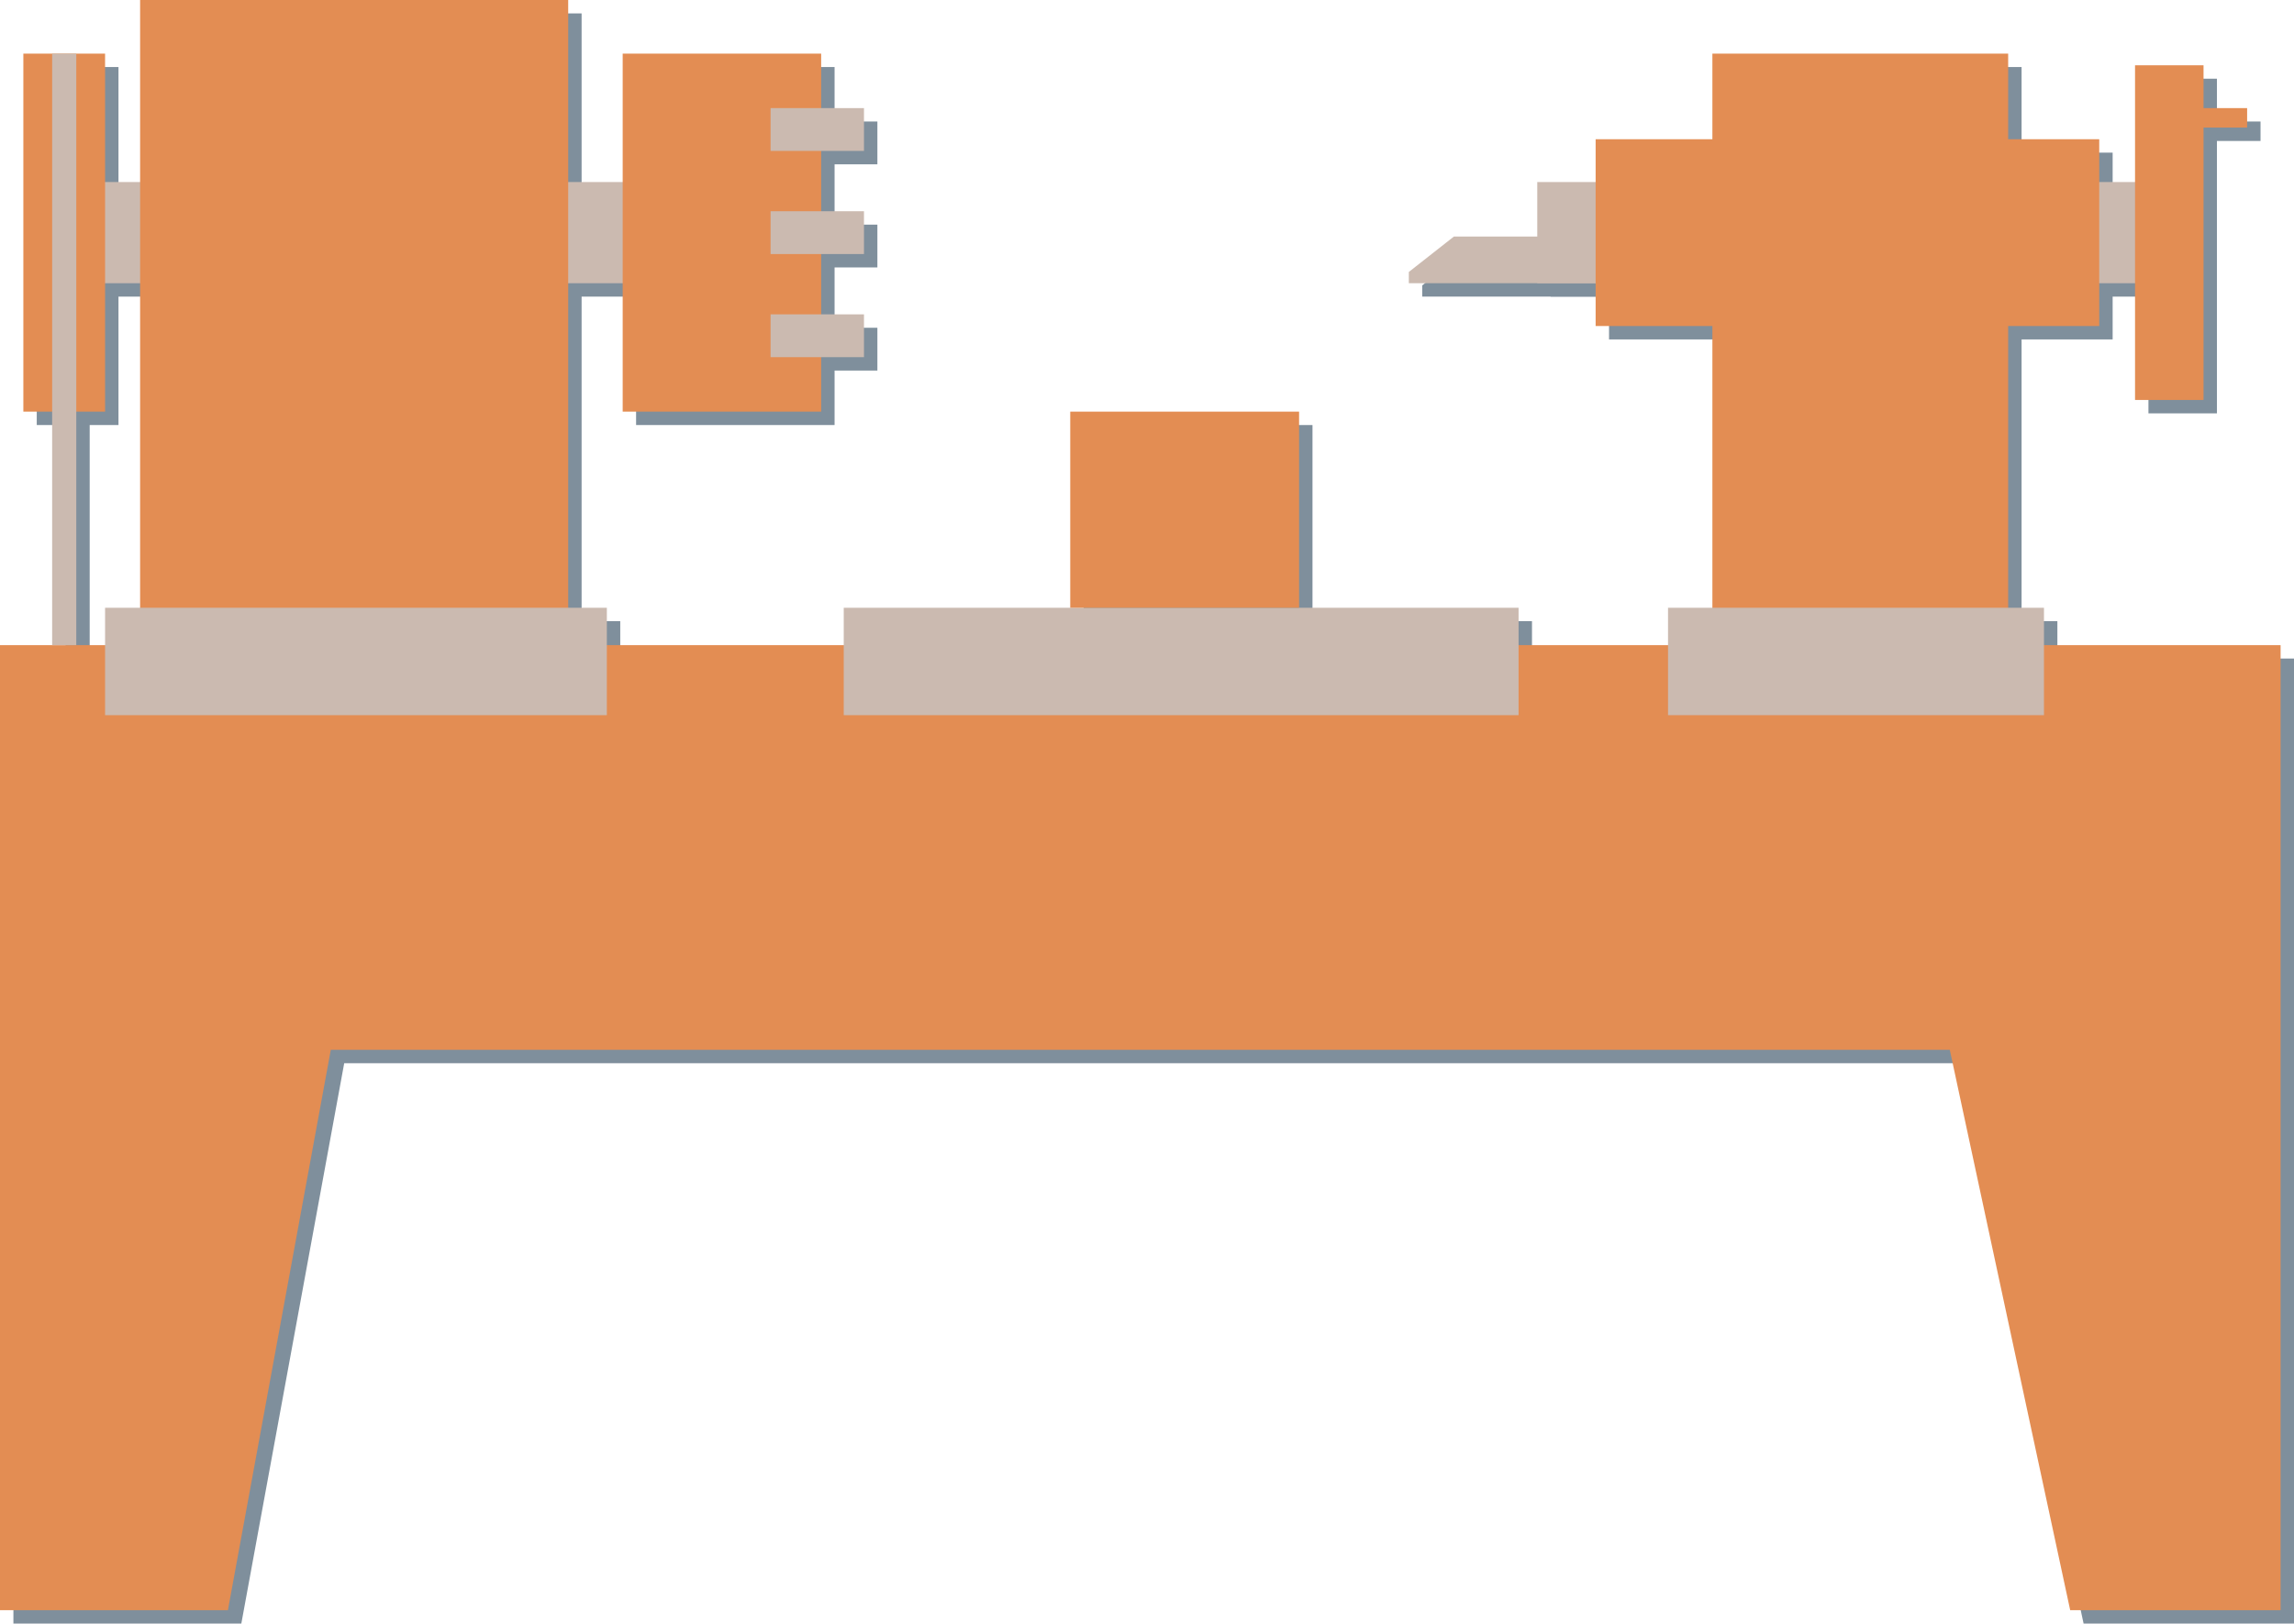 <?xml version="1.0" encoding="UTF-8"?>
<!DOCTYPE svg PUBLIC "-//W3C//DTD SVG 1.1//EN" "http://www.w3.org/Graphics/SVG/1.1/DTD/svg11.dtd">
<svg version="1.1" xmlns="http://www.w3.org/2000/svg" xmlns:xlink="http://www.w3.org/1999/xlink" x="0" y="0" width="513.308" height="363.333" viewBox="0, 0, 513.308, 363.333">
  <g id="Layer_1" transform="translate(-40.984, -41.667)">
    <g>
      <path d="M387.963,85.404 L527.993,85.404 L527.993,108.046 L387.963,108.046 L387.963,85.404 z" fill="#7F8F9C"/>
      <path d="M493.334,97.596 L493.334,108.046 L359.225,108.046 L359.225,105.528 L369.317,97.596 L493.334,97.596 z" fill="#7F8F9C"/>
      <path d="M554.292,189.033 L554.292,405 L507.213,405 L480.271,279.6 L118.004,279.6 L94.982,405 L43.984,405 L43.984,189.033 L554.292,189.033 z" fill="#7F8F9C"/>
      <path d="M427.15,56.667 L493.334,56.667 L493.334,204.708 L427.15,204.708 L427.15,56.667 z" fill="#7F8F9C"/>
      <path d="M401.025,75.825 L513.711,75.825 L513.711,117.625 L401.025,117.625 L401.025,75.825 z" fill="#7F8F9C"/>
      <path d="M57.917,85.404 L216.409,85.404 L216.409,108.046 L57.917,108.046 L57.917,85.404 z" fill="#7F8F9C"/>
      <path d="M75.334,44.667 L171.125,44.667 L171.125,204.708 L75.334,204.708 L75.334,44.667 z" fill="#7F8F9C"/>
      <path d="M183.317,56.667 L227.73,56.667 L227.73,136.783 L183.317,136.783 L183.317,56.667 z" fill="#7F8F9C"/>
      <path d="M216.409,115.013 L237.309,115.013 L237.309,124.592 L216.409,124.592 L216.409,115.013 z" fill="#7F8F9C"/>
      <path d="M216.409,91.936 L237.309,91.936 L237.309,101.515 L216.409,101.515 L216.409,91.936 z" fill="#7F8F9C"/>
      <path d="M216.409,68.858 L237.309,68.858 L237.309,78.438 L216.409,78.438 L216.409,68.858 z" fill="#7F8F9C"/>
      <path d="M49.209,56.667 L67.496,56.667 L67.496,136.783 L49.209,136.783 L49.209,56.667 z" fill="#7F8F9C"/>
      <path d="M55.653,56.667 L61.052,56.667 L61.052,189.033 L55.653,189.033 L55.653,56.667 z" fill="#7F8F9C"/>
      <path d="M232.78,180.674 L383.783,180.674 L383.783,204.709 L232.78,204.709 L232.78,180.674 z" fill="#7F8F9C"/>
      <path d="M417.223,180.674 L501.345,180.674 L501.345,204.708 L417.223,204.708 L417.223,180.674 z" fill="#7F8F9C"/>
      <path d="M283.463,136.784 L334.668,136.784 L334.668,180.674 L283.463,180.674 L283.463,136.784 z" fill="#7F8F9C"/>
      <path d="M521.723,59.279 L537.049,59.279 L537.049,134.171 L521.723,134.171 L521.723,59.279 z" fill="#7F8F9C"/>
      <path d="M534.437,68.858 L546.803,68.858 L546.803,73.213 L534.437,73.213 L534.437,68.858 z" fill="#7F8F9C"/>
      <path d="M67.496,180.674 L179.773,180.674 L179.773,204.709 L67.496,204.709 L67.496,180.674 z" fill="#7F8F9C"/>
    </g>
    <g>
      <path d="M384.963,82.404 L524.993,82.404 L524.993,105.046 L384.963,105.046 L384.963,82.404 z" fill="#CBBAB0"/>
      <path d="M490.334,94.596 L490.334,105.046 L356.225,105.046 L356.225,102.528 L366.317,94.596 L490.334,94.596 z" fill="#CBBAB0"/>
      <path d="M551.292,186.033 L551.292,402 L504.213,402 L477.271,276.6 L115.004,276.6 L91.982,402 L40.984,402 L40.984,186.033 L551.292,186.033 z" fill="#E38D53"/>
      <path d="M424.15,53.667 L490.334,53.667 L490.334,201.708 L424.15,201.708 L424.15,53.667 z" fill="#E38D53"/>
      <path d="M398.025,72.825 L510.711,72.825 L510.711,114.625 L398.025,114.625 L398.025,72.825 z" fill="#E38D53"/>
      <path d="M54.917,82.404 L213.409,82.404 L213.409,105.046 L54.917,105.046 L54.917,82.404 z" fill="#CBBAB0"/>
      <path d="M72.334,41.667 L168.125,41.667 L168.125,201.708 L72.334,201.708 L72.334,41.667 z" fill="#E38D53"/>
      <path d="M180.317,53.667 L224.73,53.667 L224.73,133.783 L180.317,133.783 L180.317,53.667 z" fill="#E38D53"/>
      <path d="M213.409,112.013 L234.309,112.013 L234.309,121.592 L213.409,121.592 L213.409,112.013 z" fill="#CBBAB0"/>
      <path d="M213.409,88.936 L234.309,88.936 L234.309,98.515 L213.409,98.515 L213.409,88.936 z" fill="#CBBAB0"/>
      <path d="M213.409,65.858 L234.309,65.858 L234.309,75.438 L213.409,75.438 L213.409,65.858 z" fill="#CBBAB0"/>
      <path d="M46.209,53.667 L64.496,53.667 L64.496,133.783 L46.209,133.783 L46.209,53.667 z" fill="#E38D53"/>
      <path d="M52.653,53.667 L58.052,53.667 L58.052,186.033 L52.653,186.033 L52.653,53.667 z" fill="#CBBAB0"/>
      <path d="M229.78,177.674 L380.783,177.674 L380.783,201.709 L229.78,201.709 L229.78,177.674 z" fill="#CBBAB0"/>
      <path d="M414.223,177.674 L498.345,177.674 L498.345,201.708 L414.223,201.708 L414.223,177.674 z" fill="#CBBAB0"/>
      <path d="M280.463,133.784 L331.668,133.784 L331.668,177.674 L280.463,177.674 L280.463,133.784 z" fill="#E38D53"/>
      <path d="M518.723,56.279 L534.049,56.279 L534.049,131.171 L518.723,131.171 L518.723,56.279 z" fill="#E38D53"/>
      <path d="M531.437,65.858 L543.803,65.858 L543.803,70.213 L531.437,70.213 L531.437,65.858 z" fill="#E38D53"/>
      <path d="M64.496,177.674 L176.773,177.674 L176.773,201.709 L64.496,201.709 L64.496,177.674 z" fill="#CBBAB0"/>
    </g>
  </g>
</svg>
